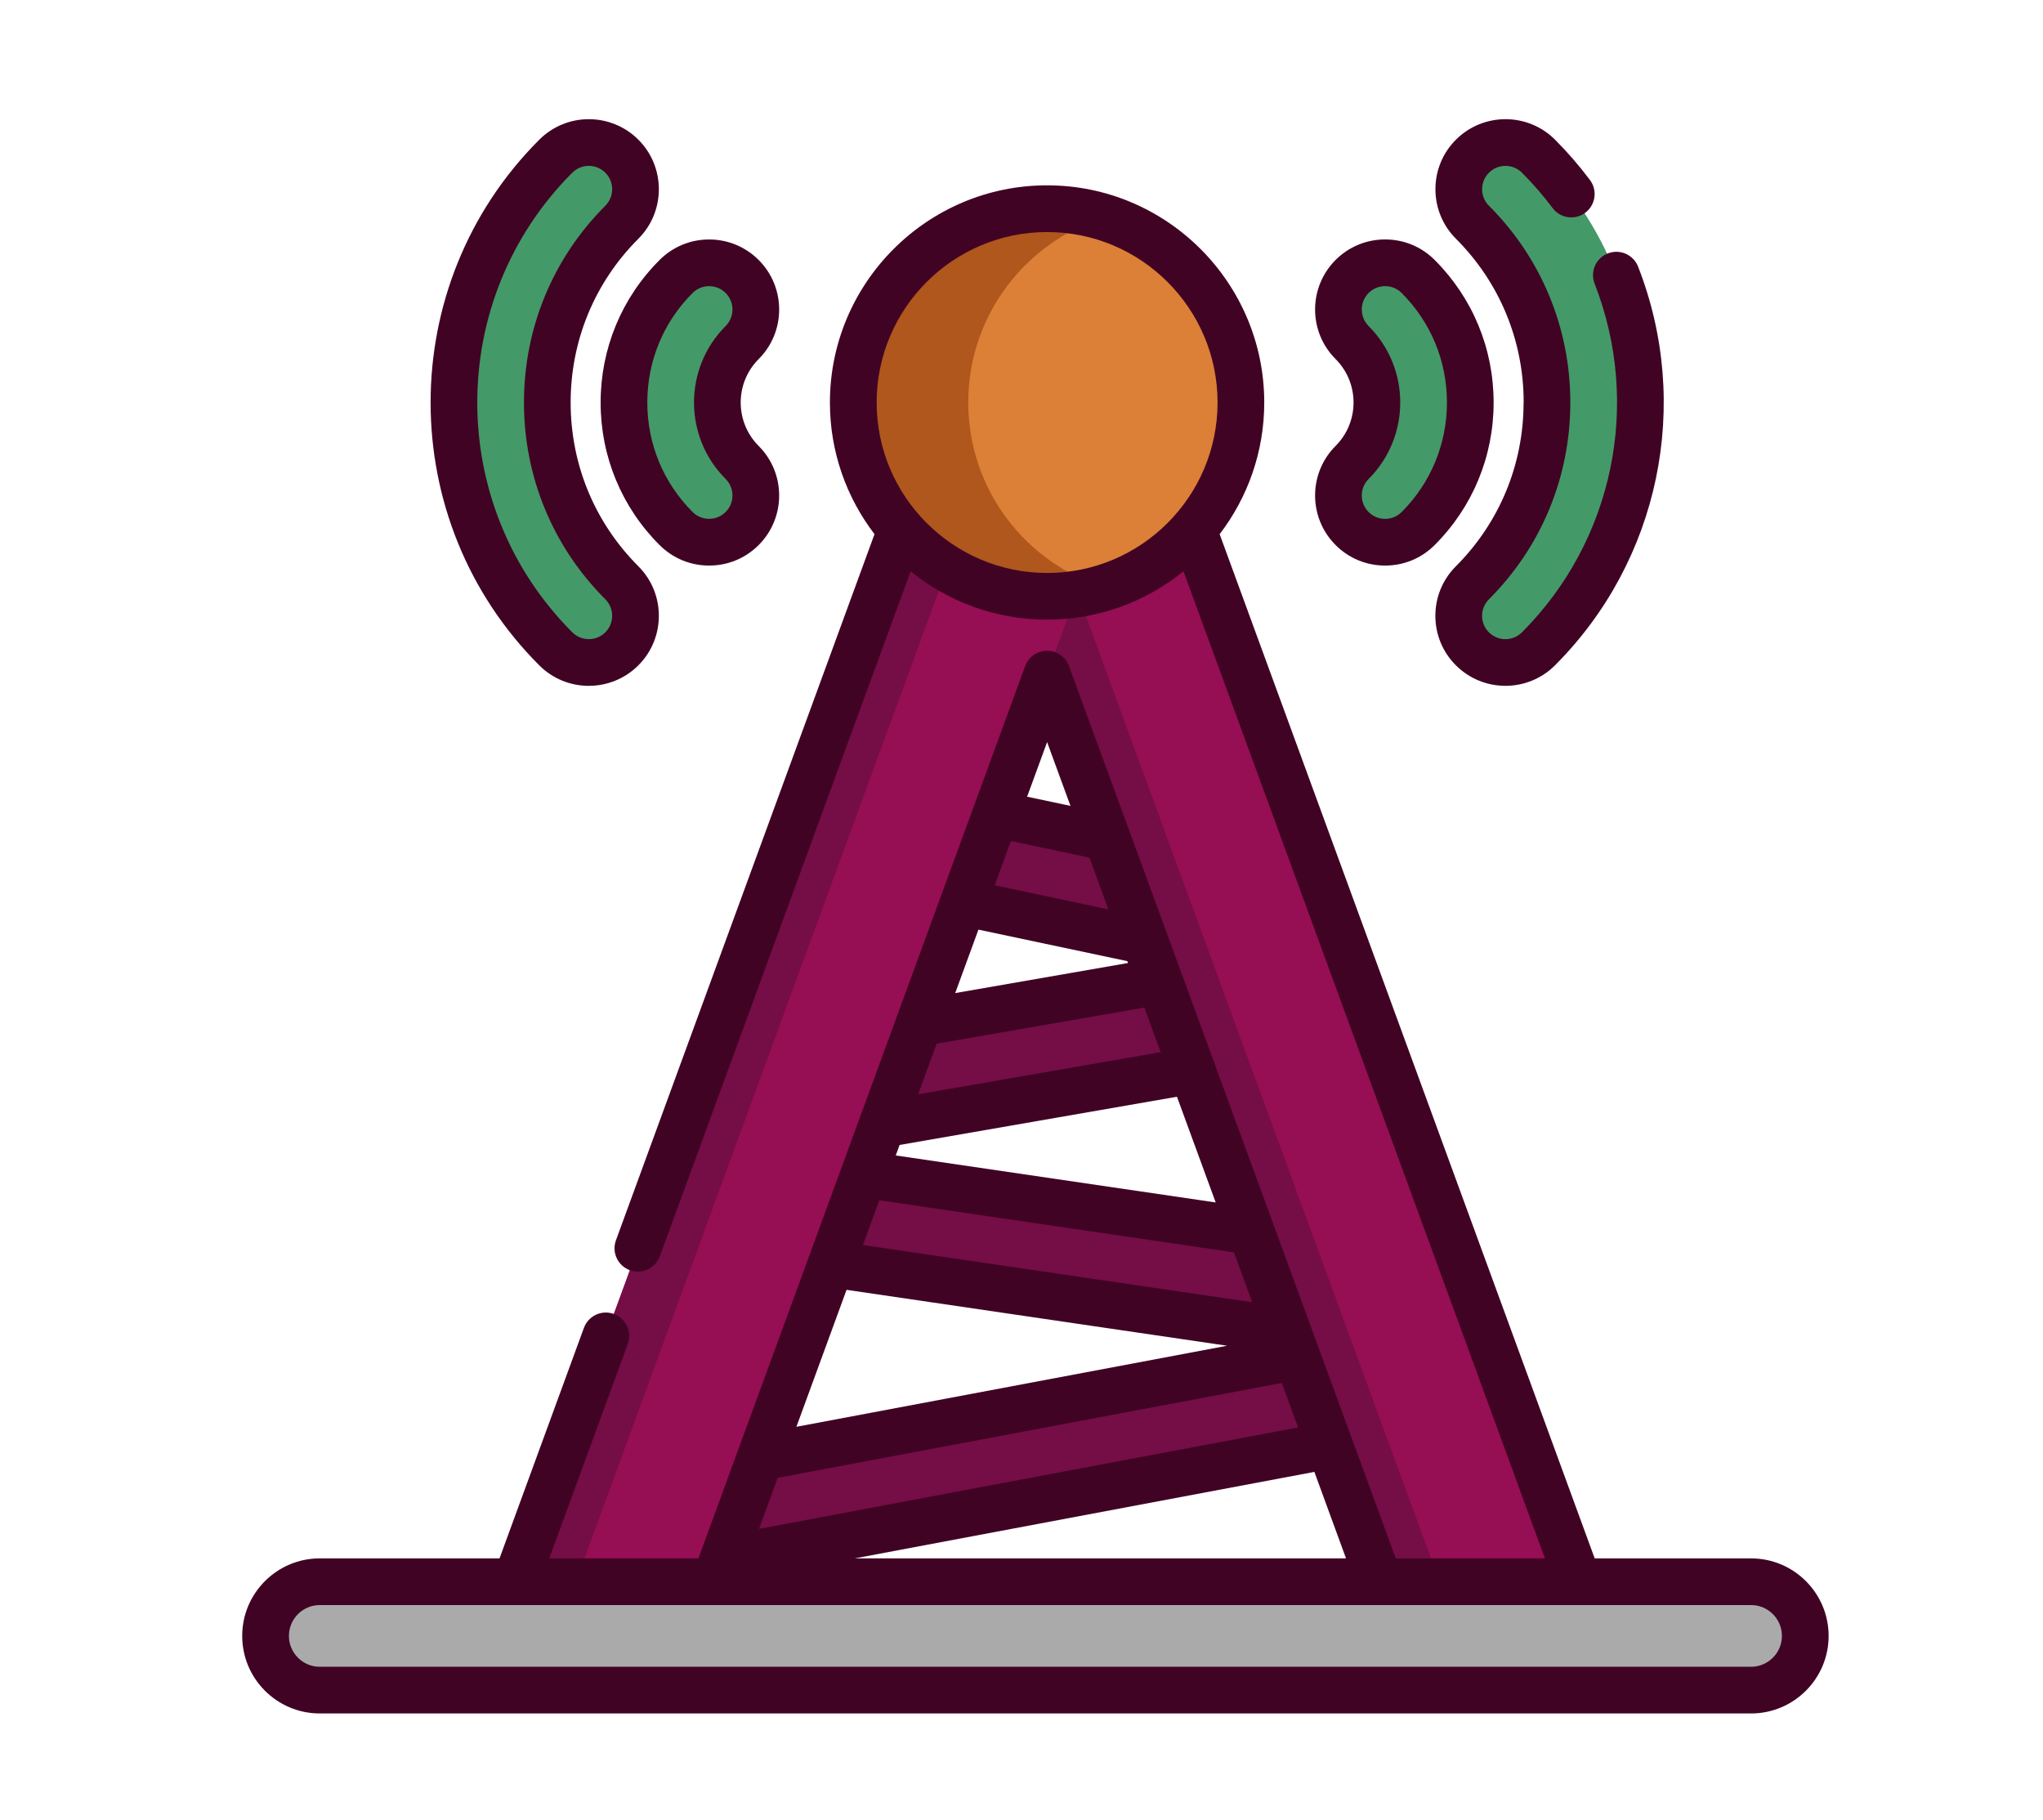 <?xml version="1.0" encoding="UTF-8"?>
<svg id="Capa_1" data-name="Capa 1" xmlns="http://www.w3.org/2000/svg" viewBox="0 0 684.85 610.02">
  <defs>
    <style>
      .cls-1 {
        fill: #af571c;
      }

      .cls-1, .cls-2, .cls-3, .cls-4, .cls-5, .cls-6, .cls-7 {
        stroke-width: 0px;
      }

      .cls-2 {
        fill: #750d46;
      }

      .cls-3 {
        fill: #960e53;
      }

      .cls-4 {
        fill: #dc7f37;
      }

      .cls-5 {
        fill: #aaa;
      }

      .cls-6 {
        fill: #410324;
      }

      .cls-7 {
        fill: #449968;
      }
    </style>
  </defs>
  <g>
    <path class="cls-2" d="M439.95,351.78l-187.01,32.52,11.13-33.71,156.9-27.29-138.24-29.27,9.87-29.93,125.23,26.52,22.12,61.16Z"/>
    <path class="cls-2" d="M485.26,477.01l-275.53,51.84c-.97.19-1.95.28-2.91.28-7.38,0-13.96-5.25-15.36-12.77-1.6-8.51,3.99-16.69,12.48-18.29l12.2-2.3,242.62-45.66-217.03-31.87,9.96-30.19,212.7,31.24,20.88,57.69Z"/>
    <path class="cls-3" d="M542.41,566.53h-66.69l-124.71-340.55-124.71,340.55h-66.69L321.61,124.15c4.52-12.34,16.26-20.54,29.4-20.54s24.88,8.2,29.4,20.54l162,442.38Z"/>
    <g>
      <path class="cls-2" d="M361.08,105.28c-3.19-1.08-6.57-1.68-10.07-1.68-13.14,0-24.88,8.2-29.4,20.54l-162,442.38h20.13L341.74,124.15c3.32-9.06,10.54-15.87,19.34-18.86Z"/>
      <path class="cls-2" d="M351.01,225.98l124.71,340.55h20.13l-134.78-368.03-10.07,27.49Z"/>
    </g>
    <circle class="cls-4" cx="351.01" cy="134.92" r="64.97"/>
    <path class="cls-1" d="M370.28,196.98c-6.09,1.89-12.56,2.9-19.27,2.9-35.87,0-64.97-29.08-64.97-64.97s29.09-64.97,64.97-64.97c6.71,0,13.18,1.01,19.27,2.9-26.47,8.2-45.71,32.88-45.71,62.06s19.24,53.86,45.71,62.06Z"/>
    <g>
      <path class="cls-7" d="M453.24,177.16c6.11,6.11,16.03,6.11,22.14,0,23.29-23.29,23.29-61.19,0-84.49-6.11-6.11-16.03-6.11-22.14,0-6.11,6.11-6.11,16.03,0,22.14,11.08,11.08,11.08,29.12,0,40.2-6.11,6.11-6.11,16.03,0,22.14Z"/>
      <path class="cls-7" d="M493.57,217.49c6.11,6.11,16.03,6.11,22.14,0,45.53-45.53,45.53-119.61,0-165.14-6.11-6.11-16.03-6.11-22.14,0s-6.11,16.03,0,22.14c33.32,33.32,33.32,87.54,0,120.86-6.11,6.11-6.11,16.03,0,22.14Z"/>
      <path class="cls-7" d="M248.78,177.16c-6.11,6.11-16.03,6.11-22.14,0-23.29-23.29-23.29-61.19,0-84.49,6.11-6.11,16.03-6.11,22.14,0,6.11,6.11,6.11,16.03,0,22.14-11.08,11.08-11.08,29.12,0,40.2,6.11,6.11,6.11,16.03,0,22.14Z"/>
      <path class="cls-7" d="M208.45,217.49c-6.11,6.11-16.03,6.11-22.14,0-45.53-45.53-45.53-119.61,0-165.14,6.11-6.11,16.03-6.11,22.14,0s6.11,16.03,0,22.14c-33.32,33.32-33.32,87.54,0,120.86,6.11,6.11,6.11,16.03,0,22.14Z"/>
    </g>
    <path class="cls-5" d="M587.01,530.2H107.18c-10.03,0-18.16,8.13-18.16,18.16s8.13,18.16,18.16,18.16h479.82c10.03,0,18.16-8.13,18.16-18.16s-8.13-18.16-18.16-18.16h0Z"/>
  </g>
  <g>
    <path class="cls-6" d="M447.71,182.7c4.44,4.44,10.33,6.88,16.61,6.88s12.17-2.44,16.61-6.88c12.74-12.74,19.76-29.71,19.76-47.78s-7.02-35.03-19.76-47.78c-4.44-4.44-10.33-6.88-16.61-6.88s-12.17,2.44-16.61,6.88c-9.16,9.16-9.16,24.06,0,33.21,8.03,8.03,8.03,21.1,0,29.13-9.16,9.16-9.16,24.06,0,33.21ZM458.78,109.28c-3.05-3.05-3.05-8.02,0-11.07,1.48-1.48,3.44-2.29,5.54-2.29s4.06.81,5.54,2.29c9.79,9.79,15.18,22.82,15.18,36.71s-5.39,26.92-15.18,36.71c-1.48,1.48-3.44,2.29-5.54,2.29s-4.06-.81-5.54-2.29c-3.05-3.05-3.05-8.02,0-11.07,14.14-14.14,14.14-37.14,0-51.27Z"/>
    <path class="cls-6" d="M510.73,134.92c0,20.76-8.06,40.25-22.69,54.89-4.44,4.44-6.88,10.34-6.88,16.61s2.44,12.17,6.89,16.61c4.58,4.57,10.59,6.86,16.6,6.86s12.03-2.29,16.6-6.86c35-35,45.94-87.46,27.87-133.65-1.58-4.03-6.12-6.01-10.14-4.44-4.03,1.58-6.01,6.12-4.44,10.14,15.81,40.4,6.24,86.27-24.36,116.88-3.05,3.05-8.02,3.05-11.07,0-1.48-1.48-2.29-3.45-2.29-5.54s.82-4.06,2.3-5.54c17.59-17.59,27.28-41.02,27.28-65.96s-9.69-48.37-27.28-65.96c-1.48-1.48-2.29-3.45-2.29-5.54s.82-4.06,2.29-5.53c3.06-3.05,8.02-3.05,11.07,0,3.69,3.69,7.14,7.67,10.26,11.84,2.59,3.46,7.5,4.17,10.96,1.58s4.17-7.5,1.58-10.96c-3.57-4.77-7.51-9.32-11.72-13.54-9.15-9.15-24.04-9.15-33.21,0-4.44,4.44-6.88,10.34-6.88,16.61s2.44,12.17,6.88,16.61c14.64,14.63,22.7,34.13,22.7,54.89h0Z"/>
    <path class="cls-6" d="M221.1,182.7c4.44,4.44,10.33,6.88,16.61,6.88s12.17-2.44,16.61-6.88c9.16-9.16,9.16-24.06,0-33.21-8.03-8.03-8.03-21.1,0-29.13,9.16-9.16,9.16-24.06,0-33.21-4.44-4.44-10.33-6.88-16.61-6.88s-12.17,2.44-16.61,6.88c-12.74,12.74-19.76,29.71-19.76,47.78s7.02,35.03,19.76,47.78ZM232.17,98.21c1.48-1.48,3.44-2.29,5.54-2.29s4.06.81,5.54,2.29c3.05,3.05,3.05,8.02,0,11.07-14.14,14.14-14.14,37.14,0,51.27,3.05,3.05,3.05,8.02,0,11.07-1.48,1.48-3.44,2.29-5.54,2.29s-4.06-.81-5.54-2.29c-9.79-9.79-15.18-22.82-15.18-36.71s5.39-26.92,15.18-36.71h0Z"/>
    <path class="cls-6" d="M197.38,229.89c6.02,0,12.03-2.29,16.61-6.87h0c9.16-9.16,9.16-24.06,0-33.21-14.64-14.64-22.7-34.13-22.7-54.89s8.06-40.26,22.7-54.89c9.16-9.16,9.16-24.06,0-33.21-9.16-9.16-24.06-9.16-33.21,0-48.58,48.58-48.58,127.63,0,176.21,4.58,4.58,10.59,6.87,16.61,6.87h0ZM191.84,57.89c1.53-1.53,3.53-2.29,5.54-2.29s4.01.76,5.54,2.29c3.05,3.05,3.05,8.02,0,11.07-17.59,17.59-27.28,41.02-27.28,65.96s9.69,48.37,27.28,65.96c3.05,3.05,3.05,8.02,0,11.07-3.05,3.05-8.02,3.05-11.07,0-42.48-42.48-42.48-111.59,0-154.07h0Z"/>
    <path class="cls-6" d="M587.01,522.37h-52.44l-125.72-343.32c9.37-12.25,14.95-27.55,14.95-44.13,0-40.14-32.66-72.8-72.8-72.8s-72.8,32.66-72.8,72.8c0,16.58,5.58,31.88,14.95,44.13l-86.67,236.68c-1.49,4.06.6,8.56,4.66,10.04.89.33,1.8.48,2.69.48,3.19,0,6.19-1.97,7.35-5.14l84.08-229.61c12.51,10.13,28.42,16.21,45.73,16.21s33.22-6.08,45.73-16.21l121.16,330.86h-50.01l-109.52-299.08c-1.13-3.09-4.07-5.14-7.35-5.14s-6.22,2.05-7.35,5.14l-109.52,299.08h-50.01l26.32-71.88c1.49-4.06-.6-8.56-4.66-10.04-4.06-1.49-8.55.6-10.04,4.66l-28.29,77.27h-60.27c-14.33,0-25.99,11.66-25.99,25.99s11.66,25.99,25.99,25.99h479.82c14.33,0,25.99-11.66,25.99-25.99s-11.66-25.99-25.99-25.99h0ZM351.01,192.06c-31.51,0-57.14-25.63-57.14-57.14s25.63-57.14,57.14-57.14,57.14,25.63,57.14,57.14-25.63,57.14-57.14,57.14ZM371.55,304.82l-38.11-8.07,5.44-14.85,26.32,5.58,6.35,17.34ZM377.9,322.17l.23.63-57.93,10.08,7.79-21.27,49.91,10.57ZM313.99,349.85l69.61-12.11,5.47,14.94-81.3,14.13,6.21-16.96ZM301.56,383.79l92.98-16.16,12.98,35.43-107.25-15.75,1.29-3.52ZM413.64,419.78l6.12,16.72-130.49-19.16,5.5-15.01,118.87,17.46ZM411.36,451.09l-144.39,27.17,16.81-45.91,127.58,18.74ZM260.7,495.37l168.98-31.8,5.46,14.91-180.7,34,6.26-17.11ZM440.6,493.38l10.61,28.99h-164.68l154.06-28.99ZM351.01,248.75l7.83,21.38-14.53-3.08,6.7-18.3ZM587.01,558.7H107.18c-5.7,0-10.33-4.64-10.33-10.34s4.64-10.34,10.33-10.34h479.82c5.7,0,10.33,4.64,10.33,10.34s-4.64,10.34-10.33,10.34Z"/>
  </g>
</svg>